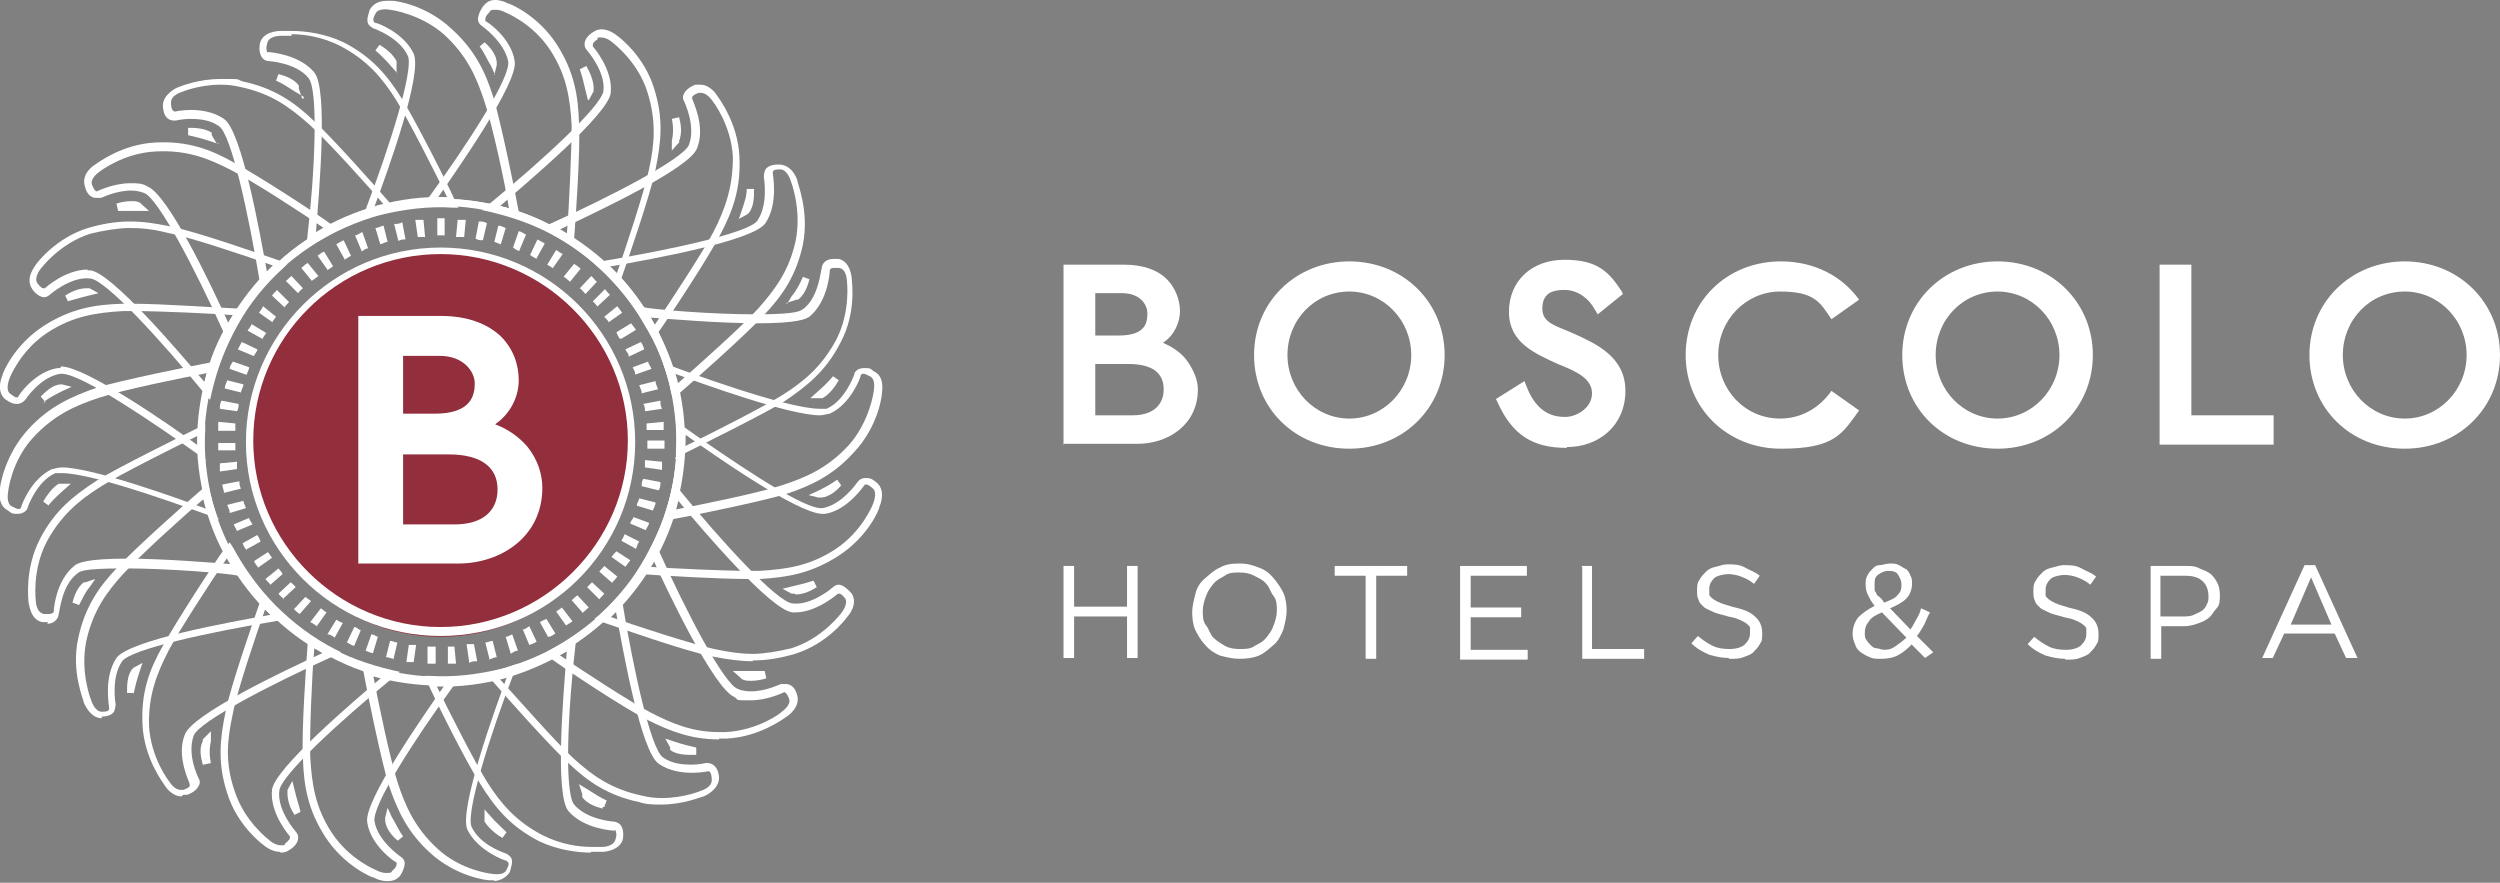<?xml version="1.0" encoding="UTF-8"?>
<svg id="Calque_2" xmlns="http://www.w3.org/2000/svg" version="1.1" viewBox="0 0 307 108.4">
  <rect x="0" y="0" width="307" height="108.4" fill="#808080" stroke="none"/>
  <!-- Generator: Adobe Illustrator 29.8.2, SVG Export Plug-In . SVG Version: 2.1.1 Build 3)  -->
  <defs>
    <style>
      .st0 {
        fill: #fff;
      }

      .st1 {
        fill: #932e3c;
      }
    </style>
  </defs>
  <g id="Calque_1-2">
    <g>
      <ellipse class="st1" cx="54.1" cy="54.6" rx="23.2" ry="23.6"/>
      <path class="st0" d="M54.1,78.1c-13.2,0-23.9-10.7-23.9-23.8s10.7-23.9,23.9-23.9,23.9,10.7,23.9,23.9-10.7,23.8-23.9,23.8ZM54.1,31.2c-12.7,0-23,10.3-23,22.9s10.4,22.9,23,22.9,23-10.3,23-22.9-10.4-22.9-23-22.9Z"/>
      <path class="st0" d="M44,69.4v-30.6h10.2c3.1,0,5.6.9,7.3,2.5,1.5,1.5,2.2,3.4,2.2,5.4s-1,4.1-2.9,5.4c1.6.6,3,1.6,4,2.8,1.2,1.5,1.8,3.3,1.8,5,0,6.1-5.2,9.3-10.3,9.3h-12.5s.2,0,.2,0ZM55.8,64.4c3.4,0,5.3-1.6,5.3-4.3s-2-4.3-6-4.3h-5.6v8.6h6.4ZM53.4,50.8c4.4,0,4.9-2.2,4.9-3.7s-1.4-3.4-4.3-3.4h-4.5v7.1h3.9,0Z"/>
      <path class="st0" d="M48.8,103.2c-.6-.5-1.4-1.4-1.5-2.4v-.4l.3-1.2.5,1.1c.5.8.8,1.6,1.4,2.4l-.6.5ZM61.7,102.9c-.7-.4-1.6-1.1-2.2-2v-1.5l.8.9c.6.7,1.3,1.3,1.9,1.9,0,0-.5.7-.5.7ZM36.2,100.1c-.5-.7-.9-1.7-.9-2.7v-.2s0,0,0-.2l.6-1.1.3,1.2c.2.9.5,1.7.7,2.6l-.8.4ZM74,99.3c-.8-.2-1.9-.6-2.5-1.4v-.4l-.4-1.2,1,.6c.8.5,1.5,1,2.4,1.4l-.3.8h-.2c0,0,0,0,0,0ZM24.9,93.9c-.2-.8-.5-1.9,0-2.9v-.2s0,0,.2-.2l.8-.8v1.2c-.2.9-.2,1.8,0,2.7l-.9.2ZM16.5,85.1h-.9c0-.9,0-2.1.6-2.9h0c0,0,0,0,.2-.2l1.1-.6-.4,1.2c-.3.9-.5,1.7-.7,2.6M92.2,83.6c-.4,0-.7,0-1.1-.2,0,0,0,0-.2-.2l-.9-.8h1.2c.4,0,.8,0,1.3,0h1.4l.2.9c-.6.2-1.3.3-1.8.3M9.7,74.3l-.8-.3c.2-.8.6-1.9,1.4-2.5h.2l1.2-.4-.7,1c-.6.7-.9,1.5-1.4,2.4M97.6,72.9h-.2s0,0-.2,0l-1.1-.6,1.2-.3c.9-.2,1.7-.4,2.6-.7l.4.8c-.6.4-1.6.9-2.6.9M6,62.1l-.7-.5c.4-.7,1.1-1.7,1.9-2.2h1.5l-.9.8c-.7.6-1.4,1.3-1.9,1.9M100.7,61.1h-.2l-1.2-.3,1.1-.5c.8-.4,1.6-.8,2.4-1.4l.5.7c-.5.6-1.4,1.4-2.4,1.5h-.2ZM5.6,49.4l-.6-.7c.6-.6,1.4-1.4,2.4-1.5h.2l1.2.3-1.1.5c-.8.4-1.6.8-2.4,1.4M99.5,48.9l.9-.8c.7-.6,1.4-1.3,1.9-1.9l.7.5c-.4.7-1.1,1.7-2,2.2h-1.6ZM96.6,37.4l.6-1c.6-.7,1-1.5,1.4-2.4l.8.3c-.2.8-.6,1.9-1.4,2.5h-.2l-1.2.4v.2c0,0,0,0,0,0ZM8.4,37.1l-.4-.8c.6-.4,1.6-.9,2.6-.9s0,0,.2,0c0,0,0,0,.2,0l1.1.6-1.2.3c-.9.2-1.8.5-2.6.7M90.7,27l.4-1.2c.3-.9.6-1.7.6-2.6h.9c0,.9,0,2.1-.6,2.9h0c0,0,0,0-.2.2l-1.1.6h0c0,0,0,.1,0,.1ZM18.4,25.9h-1.2c-.5,0-.8,0-1.3,0h-1.4l-.2-.9c.6-.2,1.3-.3,1.8-.3s.7,0,1.1.2c0,0,0,0,.2.2l.9.8h0c0,0,0,0,0,0ZM82.5,18.5v-1.2c.2-.9.2-1.8,0-2.7l.9-.2c.2.8.4,1.9,0,2.9v.2s0,0-.2.2l-.8.9h0ZM26.9,17.7l-1.2-.4c-.9-.3-1.7-.5-2.6-.7v-.9h.3c1.1,0,2,.2,2.6.6h0c0,0,0,.2,0,.3l.6,1h.2ZM72.2,12.3l-.3-1.2c-.2-.9-.4-1.7-.7-2.6l.8-.4c.4.7.9,1.8.9,2.7v.2s0,0,0,.2c0,0-.6,1.1-.6,1.1ZM37.3,11.9l-1-.6c-.8-.5-1.5-1-2.4-1.4l.3-.8c.8.2,1.9.6,2.5,1.4v.4l.4,1.2h.2c0,0,0,0,0,0ZM60.8,9.2l-.5-1.1c-.5-.8-.8-1.6-1.4-2.4l.6-.5c.6.5,1.4,1.4,1.5,2.4v.4l-.3,1.2ZM48.8,9l-.8-.9c-.6-.7-1.3-1.4-1.9-1.9l.5-.7c.7.4,1.6,1.1,2.1,2v1.5h0Z"/>
      <path class="st0" d="M37.7,30.4v-.9c1-8.5,1.4-18.4.2-19.9-1.5-1.9-4.9-2.1-4.9-2.1,0,0-.5,0-.8-.4-.3-.4-.4-1-.3-1.7.3-1.5,2.2-1.6,2.5-1.6h1.5c1.5,0,4,.3,6.3,1.4,3.5,1.8,5.4,4.1,7.2,7,1.6,2.6,5.5,10.2,6.6,12.7l.3.6h-.7c-3-.2-6,.2-8.9.9-2.9.8-5.6,2-8.2,3.6l-.8.5v-.2c0,0,.1,0,.1,0ZM35.8,4.4h-1.4s-1.5,0-1.6,1c-.2.6,0,.9,0,1h.2c.2,0,3.8.3,5.6,2.5,1.7,2.1.6,14.5.2,19.6,2.4-1.5,4.9-2.5,7.6-3.3,2.7-.7,5.5-1.1,8.5-1-1.4-2.9-4.8-9.6-6.3-12-1.7-2.7-3.6-4.9-6.9-6.6-2.2-1.1-4.4-1.4-5.9-1.4"/>
      <path class="st0" d="M32.1,35.5l-.2-.9c-1.4-8.4-3.5-18.1-5-19.1-1.1-.8-2.5-.9-3.5-.9s-1.8.2-1.8.2h-.2c-.3,0-1.3,0-1.4-1.8,0-1.4,1.6-2.2,1.9-2.3s2.4-1,5.2-1,1.8,0,2.7.3c3.8.8,6.3,2.5,8.7,4.8,2.3,2.1,7.9,8.4,9.7,10.5l.5.5-.7.2c-2.9.6-5.7,1.7-8.4,3.2-2.6,1.5-4.9,3.4-6.9,5.6l-.6.7h0ZM23.4,13.5c1.2,0,2.8.2,4.1,1.1,2.2,1.5,4.4,13.9,5.3,18.9,1.9-2,4.1-3.7,6.5-5.1,2.5-1.5,5.1-2.5,7.9-3.2-2.1-2.5-7.1-8-9.2-9.9-2.5-2.2-4.7-3.8-8.4-4.6-.8-.2-1.6-.3-2.5-.3-2.7,0-4.8.9-4.8.9,0,0-1.4.4-1.3,1.4,0,.6.2,1,.5,1,0,0,.8-.2,2-.2"/>
      <path class="st0" d="M27.9,41.7l-.4-.8c-3.5-7.8-8.1-16.6-9.8-17.2-.5-.2-1.1-.3-1.6-.3-1.9,0-3.6.9-3.7.9,0,0-.2,0-.6,0s-1.1-.2-1.4-1.5c-.4-1.5,1.1-2.5,1.3-2.6.3-.2,3.3-2.5,7.4-2.7,3.9-.2,6.7.8,9.7,2.5,2.8,1.5,9.9,6.1,12.1,7.7l.6.5-.6.4c-2.6,1.4-5.1,3.2-7.3,5.3-2.1,2.1-3.9,4.5-5.3,7.2l-.5.8h0c0,0,0,0,0,0ZM16.1,22.5c.7,0,1.4,0,2,.4,2.5.9,7.9,12.2,10,16.9,1.4-2.5,3-4.6,5-6.6,2-2,4.3-3.7,6.8-5.1-2.6-1.8-8.9-5.9-11.5-7.2-2.9-1.5-5.5-2.5-9.3-2.3-4,.2-6.9,2.5-6.9,2.5,0,0-1.2.8-.9,1.6.2.5.4.8.6.8s0,0,0,0c0,0,2-1,4.1-1"/>
      <path class="st0" d="M25.7,49l-.6-.7c-5.4-6.6-12.1-13.9-14-14.1-2.4-.3-5,2-5,2,0,0-.3.3-.7.3s-1.1-.4-1.5-1.1c-.8-1.3.4-2.7.5-2.9.2-.3,2.5-3.3,6.4-4.5,1.7-.5,3.4-.8,5.1-.8s3,.2,5,.6c3.1.6,11.1,3.4,13.7,4.3l.7.3-.5.5c-2.2,2-4.1,4.3-5.6,7s-2.5,5.3-3.2,8.3l-.2.9h0,0ZM10.7,33.2h.4c2.6.3,10.7,9.8,14,13.7.6-2.7,1.7-5.3,3.1-7.6,1.5-2.5,3.2-4.7,5.3-6.7-3.1-1.1-10.2-3.5-12.9-4-1.9-.5-3.4-.6-4.7-.6s-3.2.3-4.8.7c-3.8,1.2-6,4.2-6.1,4.3,0,0-.9,1.1-.4,1.8.4.5.6.6.7.6h.2c0,0,2.5-2.3,5.3-2.3"/>
      <path class="st0" d="M25.3,56.5l-.7-.5c-5.2-3.7-14.5-10.1-17-10.1s0,0-.2,0c-2.5.4-4.3,3.2-4.3,3.2,0,0-.4.5-1,.5s-.9-.2-1.5-.6c-1.1-1-.4-2.7-.3-2.9,0-.3,1.5-3.8,5.1-6.1,3.3-2.1,6.2-2.6,9.6-2.7h1.3c3.6,0,10.6.5,13.1.6h.7l-.4.7c-1.6,2.5-2.8,5.3-3.6,8.2-.8,2.9-1.1,5.9-1,8.9v.9h0c0,0,0,0,0,0ZM7.5,45c3,0,13.4,7.2,16.8,9.7,0-2.7.3-5.5,1-8.2.7-2.7,1.8-5.3,3.4-7.8-2.8-.2-8.9-.5-12.3-.5s-.9,0-1.3,0c-3.3.2-6.1.6-9.2,2.6-3.4,2.2-4.7,5.6-4.7,5.6,0,0-.6,1.4,0,1.9.5.4.7.5.8.5h.2c0-.2,2.1-3.2,4.9-3.6h.3"/>
      <path class="st0" d="M26.9,63.8l-.9-.4c-1.5-.5-14.2-5.3-18.4-5.3s-.7,0-.8,0c-2.3,1-3.4,4.2-3.4,4.2,0,.3-.5.8-1.2.8s-.7,0-1.2-.4c-1.4-.7-1-2.5-1-2.7,0-.4.6-4.1,3.4-7.2,2.6-2.9,5.4-4.1,8.5-5.2,3-.9,11.3-2.6,14-3.1h.7c0,0-.2.5-.2.5-.9,2.8-1.4,5.8-1.4,8.8s.5,6,1.4,8.8l.3.9h0c0,0,0,0,0,0ZM25.5,45.8c-3.2.6-10.5,2.1-13.2,3-3.1,1-5.7,2.2-8.2,4.9-2.7,2.9-3.1,6.6-3.1,6.7,0,0-.3,1.5.5,1.8.4.2.6.3.7.3.3,0,.3,0,.4-.2,0-.2,1.2-3.5,3.8-4.7.3,0,.6-.2,1.2-.2,3.8,0,14.5,3.9,17.8,5.1-.7-2.6-1.2-5.4-1.2-8.2s.4-5.7,1.2-8.4"/>
      <path class="st0" d="M5.9,76.4h-.7c-1.5-.3-1.6-2.2-1.7-2.4,0-.4-.5-4.1,1.4-7.8,1.8-3.5,4.1-5.3,7-7.2,2.6-1.6,10.3-5.4,12.7-6.6l.6-.3v.7c-.2,3,.2,6,.9,8.9.8,2.9,2,5.6,3.6,8.2l.5.8h-.9c-1.4-.3-8.5-.9-14-.9s-5.5.4-5.9.7c-1.9,1.5-2.1,4.9-2.2,4.9,0,.4-.4,1.2-1.4,1.2M24.3,53.5c-3,1.5-9.5,4.7-12,6.3-2.7,1.7-4.9,3.6-6.6,6.8-1.8,3.5-1.3,7.2-1.3,7.2,0,0,0,1.4,1,1.6h.6c.4,0,.6-.2.6-.3,0-.2.2-3.7,2.5-5.6.4-.4,1.7-.9,6.4-.9s10.6.5,13.2.7c-1.5-2.4-2.5-4.9-3.3-7.6-.7-2.7-1.1-5.6-1-8.4"/>
      <path class="st0" d="M12.5,88.2c-1.4,0-2.1-1.7-2.2-1.9,0-.3-1.6-3.8-.7-7.9.8-3.8,2.5-6.3,4.8-8.7,2.1-2.3,8.4-7.9,10.5-9.7l.5-.5.2.7c.6,2.9,1.7,5.7,3.3,8.3s3.4,4.9,5.6,6.9l.7.6-.9.2c-8.5,1.4-18.2,3.5-19.3,5-1.4,2-.8,5.3-.8,5.3,0,0,0,.4-.2.9-.3.4-.8.6-1.6.6h0,.1ZM25.1,61.2c-2.5,2.1-8,7.1-9.9,9.2-2.2,2.4-3.8,4.7-4.6,8.3-.8,3.9.6,7.3.6,7.3,0,0,.4,1.4,1.3,1.4s.8-.2.9-.3v-.2c0-.2-.7-3.7.9-6.1,1.6-2.2,13.9-4.4,18.9-5.3-2-1.9-3.7-4.1-5.1-6.5-1.5-2.4-2.5-5.1-3.2-7.9"/>
      <path class="st0" d="M22.3,97.8c-1.2,0-2-1.2-2.1-1.4-.2-.3-2.5-3.3-2.7-7.4-.2-3.9.8-6.7,2.5-9.7,1.5-2.7,6.1-9.9,7.7-12.1l.5-.6.4.6c1.4,2.6,3.2,5.1,5.3,7.2,2.1,2.1,4.5,3.9,7.2,5.3l.8.4-.8.4c-7.8,3.5-16.6,8.1-17.3,9.8-.9,2.4.6,5.3.6,5.3,0,0,.3.4,0,.9-.2.4-.6.8-1.4,1.1h-.5M27.9,68.5c-1.8,2.6-5.9,8.9-7.2,11.4-1.5,2.9-2.5,5.6-2.4,9.2.2,4,2.5,6.9,2.5,6.9.2.3.7,1,1.4,1s.2,0,.3,0c.6-.2.8-.4.8-.5v-.2c0-.2-1.7-3.4-.6-6.1.9-2.5,12.3-7.9,16.9-10-2.5-1.4-4.6-3-6.6-5-2-2-3.7-4.3-5.1-6.8h0Z"/>
      <path class="st0" d="M34.3,104.6c-.9,0-1.8-.7-1.9-.8-.3-.2-3.3-2.5-4.5-6.4-1.2-3.7-.9-6.6-.2-10,.6-3.1,3.4-11.1,4.3-13.7l.3-.7.5.5c2,2.2,4.4,4.1,7,5.6s5.4,2.5,8.4,3.2l.9.2-.7.6c-6.6,5.4-13.9,12.1-14.1,14-.3,2.4,2,5,2,5,0,0,.4.4.3.9,0,.4-.4,1-1.1,1.4-.3.2-.6.3-1,.3h0ZM32.6,74.7c-1.1,3.1-3.5,10.2-4,12.9-.7,3.2-1,6,.2,9.5,1.2,3.8,4.2,6,4.3,6.1.2.2.8.6,1.4.6s.4,0,.5-.2c.5-.4.6-.6.6-.7v-.2c0,0-2.5-2.8-2.2-5.7.3-2.6,9.8-10.7,13.7-14-2.7-.6-5.3-1.7-7.6-3.1-2.5-1.4-4.7-3.2-6.7-5.3"/>
      <path class="st0" d="M47.5,108.2c-.7,0-1.4-.3-1.5-.4-.3,0-3.8-1.5-6.1-5.1-2.1-3.3-2.6-6.2-2.7-9.6-.2-3.1.4-11.6.6-14.3v-.7l.7.4c2.5,1.6,5.3,2.8,8.2,3.6s5.9,1.1,8.9,1h.9l-.5.7c-5.1,7-10.4,15.2-10,17.1.4,2.4,3.2,4.3,3.2,4.3,0,0,.5.3.5.8,0,.4-.2,1-.6,1.6-.4.4-.8.6-1.5.6M38.6,79.6c-.3,3.3-.6,10.6-.5,13.4.2,3.3.6,6.1,2.6,9.2,2.2,3.4,5.6,4.7,5.6,4.7,0,0,.5.3,1.1.3s.6,0,.8-.3c.5-.4.5-.7.5-.8v-.2c-.2,0-3.2-2.1-3.6-4.9-.5-2.6,7.1-13.4,9.6-17-2.8,0-5.5-.3-8.2-1-2.7-.7-5.4-1.9-7.8-3.4"/>
      <path class="st0" d="M60.8,108.1h-.7c-.4,0-4.1-.5-7.2-3.3-2.9-2.6-4.1-5.3-5.2-8.5-.9-3-2.6-11.2-3.1-14v-.7c0,0,.5.2.5.2,2.8.9,5.8,1.4,8.8,1.4s6-.4,8.8-1.4l.9-.3-.4.9c-3.1,8-6,17.4-5.3,19.1,1,2.3,4.2,3.3,4.2,3.3,0,0,.5.2.7.6.2.4,0,1-.2,1.7-.4.6-1.1,1.1-2.1,1.1M45.8,82.8c.6,3.2,2.1,10.4,3,13.2,1,3.1,2.2,5.7,4.9,8.2,2.9,2.7,6.6,3.1,6.7,3.1,0,0,1.5.3,1.8-.5.3-.5.3-.8.2-.9,0,0-.2-.2-.2-.2-.2,0-3.5-1.2-4.8-3.8-1.1-2.4,3.4-14.9,4.9-18.9-2.6.7-5.5,1.2-8.2,1.2s-5.7-.4-8.5-1.2"/>
      <path class="st0" d="M72.5,104.7c-1.5,0-4-.3-6.3-1.4-3.5-1.8-5.4-4.1-7.2-7-1.7-2.6-5.5-10.2-6.6-12.7l-.3-.6h.7c3,.2,6-.2,8.9-.9,2.9-.8,5.6-2,8.2-3.6l.8-.5v.9c-1,8.5-1.4,18.4-.2,19.9,1.6,1.9,4.9,2.1,4.9,2.1,0,0,.4,0,.8.4.3.4.4,1,.3,1.7-.3,1.4-2.2,1.6-2.4,1.6h-1.5M53.5,84c1.4,2.9,4.8,9.6,6.3,12,1.7,2.7,3.6,4.9,6.9,6.6,2.2,1.1,4.4,1.4,5.9,1.4s1.4,0,1.4,0c0,0,1.4,0,1.6-1,.2-.6,0-.9,0-1s-.2,0-.2,0c-.2,0-3.7-.2-5.6-2.4-1.7-2.1-.6-14.5-.2-19.6-2.4,1.4-4.9,2.5-7.6,3.3-2.7.7-5.5,1.1-8.5,1"/>
      <path class="st0" d="M81.2,98.8c-.9,0-1.8,0-2.7-.3-3.8-.8-6.3-2.5-8.7-4.8-2.3-2.1-7.9-8.4-9.7-10.5l-.5-.5.7-.2c2.9-.6,5.7-1.7,8.4-3.3,2.6-1.5,4.9-3.4,6.9-5.6l.6-.7.2.9c1.4,8.5,3.5,18.1,5,19.2,1.1.8,2.5.9,3.5.9s1.7-.2,1.8-.2h.2c.3,0,1.3.2,1.4,1.8,0,1.4-1.6,2.2-1.9,2.3-.2,0-2.4,1-5.2,1h0ZM61.2,83.2c2.2,2.4,7.1,8,9.2,9.9,2.4,2.2,4.7,3.8,8.4,4.6.8.2,1.6.3,2.5.3,2.7,0,4.8-.9,4.8-.9,0,0,1.4-.4,1.3-1.4,0-.6-.2-1-.4-1,0,0-.8.2-2,.2s-2.8-.2-4.1-1.1c-2.2-1.5-4.4-13.9-5.3-18.9-1.9,2-4.1,3.7-6.5,5.1-2.4,1.4-5.1,2.4-7.9,3.2"/>
      <path class="st0" d="M88.3,90.8c-3.4,0-6-1-8.8-2.4s-9.9-6.1-12.1-7.7l-.6-.4.6-.4c2.6-1.4,5.1-3.2,7.3-5.3,2.1-2.1,3.9-4.5,5.3-7.2l.4-.8.4.8c3.5,7.8,8.1,16.6,9.8,17.2.4.2,1.1.3,1.6.3,1.9,0,3.6-.9,3.7-.9,0,0,.2,0,.6,0s1.1.2,1.4,1.4c.4,1.4-1.1,2.5-1.3,2.6-.3.2-3.3,2.5-7.4,2.7h-.9M68.5,80.3c2.6,1.8,8.9,5.9,11.4,7.2,2.7,1.4,5.2,2.4,8.4,2.4s.6,0,.8,0c4-.2,6.9-2.4,6.9-2.5,0,0,1.2-.8.9-1.6-.2-.5-.4-.8-.6-.8s0,0,0,0c0,0-2,1-4.1,1s-1.4,0-2-.4c-2.5-1-8.2-12.9-10-16.9-1.4,2.4-3,4.6-5,6.6s-4.3,3.7-6.8,5.1"/>
      <path class="st0" d="M92.4,81.2c-1.4,0-3-.2-5-.6-3.1-.6-11.1-3.4-13.7-4.3l-.7-.3.6-.5c2.2-2,4.1-4.3,5.6-7s2.6-5.3,3.3-8.3l.2-.9.6.7c5.4,6.6,12.1,13.9,14,14.1,2.4.3,5-2,5-2,0,0,.3-.3.7-.3s1,.4,1.6,1.1c.8,1.3-.4,2.7-.6,2.9-.2.3-2.5,3.3-6.4,4.5-1.7.5-3.4.8-5.1.8M74.8,75.7c3.1,1.1,10.2,3.4,12.9,4,1.9.4,3.4.6,4.7.6s3.2-.3,4.8-.7c3.8-1.2,6-4.2,6.1-4.3,0,0,.9-1.1.5-1.8-.4-.5-.6-.6-.7-.6h-.2c0,0-2.6,2.3-5.2,2.3s-.4,0-.4,0c-2.7-.3-11.2-10.3-14-13.7-.6,2.7-1.7,5.3-3.1,7.7-1.4,2.4-3.2,4.7-5.3,6.7"/>
      <path class="st0" d="M91.9,71.1c-3.6,0-10.6-.4-13.1-.6h-.7l.4-.7c1.6-2.5,2.8-5.3,3.6-8.2.8-2.9,1.1-5.9,1-8.9v-.9l.7.5c5.2,3.7,14.5,10.1,17,10.1s0,0,.2,0c2.4-.4,4.3-3.2,4.3-3.2,0,0,.3-.5,1-.5s.9.2,1.4.6c1.1,1,.4,2.7.3,2.9,0,.4-1.5,3.8-5.1,6.1-3.3,2.1-6.2,2.6-9.6,2.8h-1.3M79.7,69.6c2.8.2,8.9.5,12.3.5s.9,0,1.3,0c3.3-.2,6.1-.6,9.2-2.6,3.4-2.2,4.7-5.6,4.7-5.6,0,0,.6-1.4,0-1.9-.4-.4-.7-.5-.8-.5s-.2,0-.2,0c0,0-2.1,3.2-4.9,3.6h-.3c-3,0-13.3-7.2-16.8-9.7,0,2.7-.3,5.5-1,8.2-.7,2.7-1.9,5.3-3.4,7.8"/>
      <path class="st0" d="M81.5,63.7l.2-.7c.9-2.8,1.4-5.8,1.4-8.8s-.4-6-1.4-8.8l-.3-.9.9.4c1.4.5,14.2,5.3,18.4,5.3s.7,0,.8,0c2.3-1,3.4-4.2,3.4-4.2,0-.3.4-.8,1.2-.8s.7,0,1.2.4c1.4.6,1,2.5,1,2.7,0,.4-.5,4.1-3.4,7.2-2.6,2.9-5.4,4.2-8.5,5.2-3,.9-11.3,2.6-14,3.1h-.8c0,0,0,.1,0,.1ZM82.8,46c.7,2.6,1.2,5.4,1.2,8.2s-.4,5.7-1.2,8.4c3.2-.6,10.5-2.1,13.2-3,3.1-1,5.7-2.2,8.2-4.9,2.6-2.9,3.1-6.6,3.1-6.7,0,0,.3-1.5-.5-1.8-.4-.2-.6-.3-.7-.3-.3,0-.3,0-.4.2,0,.2-1.2,3.5-3.8,4.7-.3,0-.7.2-1.2.2-3.8,0-14.5-3.9-17.8-5.1"/>
      <path class="st0" d="M83,56.3v-.7c.2-3-.2-6-.9-8.9-.8-2.9-2-5.6-3.6-8.2l-.6-.8h.9c1.4.3,8.4.9,14,.9s5.5-.5,5.9-.7c1.9-1.5,2.1-4.9,2.2-4.9,0-.5.4-1.2,1.4-1.2s.5,0,.7,0c1.4.3,1.6,2.2,1.6,2.5s.6,4.1-1.4,7.8c-1.8,3.5-4.1,5.3-6.9,7.2-2.6,1.6-10.3,5.4-12.7,6.6l-.7.3v.2h0ZM79.8,38.8c1.4,2.4,2.5,4.9,3.3,7.6.7,2.7,1.1,5.6,1,8.4,2.9-1.4,9.6-4.8,12-6.3,2.7-1.7,4.9-3.6,6.6-6.8,1.8-3.5,1.3-7.2,1.3-7.2,0,0,0-1.5-1-1.6h-.6c-.4,0-.5.2-.5.3,0,.2-.2,3.7-2.4,5.6-.4.4-1.7.9-6.4.9s-10.6-.5-13.2-.7"/>
      <path class="st0" d="M82.6,48.8l-.2-.7c-.6-2.9-1.7-5.7-3.3-8.3-1.4-2.6-3.4-4.9-5.5-6.9l-.7-.6.9-.2c8.4-1.4,18.2-3.5,19.2-5,1.4-2,.8-5.3.8-5.4,0,0,0-.5.2-.9.3-.4.8-.6,1.6-.6,1.6,0,2.2,1.6,2.3,1.9,0,.4,1.5,3.8.7,7.9-.8,3.8-2.5,6.3-4.8,8.7-2.1,2.3-8.4,7.9-10.5,9.7l-.6.5h0ZM74.9,32.7c2,1.9,3.7,4.1,5.1,6.5,1.4,2.5,2.4,5.1,3.2,7.9,2.4-2.1,8-7.1,9.9-9.2,2.2-2.5,3.8-4.7,4.6-8.3.8-3.9-.6-7.4-.6-7.4,0,0-.4-1.4-1.3-1.4s-.8.2-.9.3v.2c0,.2.7,3.7-.9,6.1-1.5,2.2-13.9,4.4-18.9,5.3"/>
      <path class="st0" d="M80.2,41.6l-.4-.6c-1.4-2.6-3.2-5.1-5.3-7.2-2.1-2.1-4.5-3.9-7.2-5.3l-.8-.5.8-.4c7.8-3.5,16.6-8.1,17.3-9.8.9-2.4-.6-5.3-.6-5.4,0,0-.3-.4,0-.9.2-.4.6-.8,1.4-1.1h.6c1.2,0,2,1.2,2.1,1.4.2.3,2.5,3.3,2.7,7.4.2,3.9-.8,6.7-2.4,9.7-1.4,2.7-6.1,9.9-7.7,12.1l-.4.6h0c0,0,0,0,0,0ZM68.7,28.1c2.4,1.4,4.6,3,6.6,5,2,2,3.7,4.3,5.1,6.8,1.8-2.7,5.9-8.9,7.2-11.4,1.5-2.9,2.4-5.6,2.4-9.2-.2-4-2.5-6.9-2.5-6.9-.2-.3-.8-1-1.4-1s-.2,0-.3,0c-.6.2-.7.4-.8.5v.2c0,.2,1.7,3.4.6,6.1-.9,2.5-12.3,7.8-16.9,10h0Z"/>
      <path class="st0" d="M76.1,35.3l-.6-.5c-2-2.2-4.4-4.1-7-5.6-2.6-1.5-5.4-2.5-8.4-3.2l-.9-.2.7-.6c6.6-5.4,13.9-12.1,14.2-14,.3-2.4-2-5-2-5,0,0-.4-.4-.3-.9,0-.4.4-1,1.1-1.4.3-.2.6-.3,1-.3.9,0,1.8.7,1.9.8.3.2,3.3,2.5,4.5,6.4,1.2,3.7.9,6.6.2,10-.6,3-3.4,11.1-4.3,13.7l-.3.7h0ZM61.4,25.3c2.6.6,5.3,1.7,7.6,3.1,2.4,1.5,4.7,3.2,6.7,5.3,1.1-3.1,3.4-10.1,4-12.9.7-3.2.9-6-.2-9.5-1.2-3.8-4.2-6-4.3-6.1-.2-.2-.8-.6-1.4-.6s-.4,0-.4.2c-.6.4-.6.6-.6.7v.2c0,0,2.5,2.8,2.2,5.7-.3,2.7-10.4,11.1-13.7,14"/>
      <path class="st0" d="M70.5,30.3l-.6-.4c-2.5-1.6-5.3-2.8-8.2-3.6-2.9-.8-5.9-1.1-8.9-1h-.9l.5-.7c5.1-7,10.4-15.2,10-17.1-.5-2.4-3.2-4.3-3.2-4.3,0,0-.5-.3-.5-.8,0-.5.2-1,.6-1.6C59.7.3,60.1,0,60.8,0s1.4.3,1.5.4c.3,0,3.8,1.5,6.1,5.1,2.1,3.3,2.6,6.2,2.7,9.6.2,3.1-.4,11.6-.6,14.3v.9h0ZM54.1,24.4c2.6,0,5.2.4,7.7,1,2.7.7,5.4,1.9,7.8,3.4.3-3.3.6-10.7.6-13.4-.2-3.3-.6-6.1-2.6-9.2-2.2-3.4-5.6-4.7-5.6-4.7,0,0-.5-.3-1.1-.3s-.6,0-.8.3c-.5.5-.5.7-.5.9s0,.2,0,.2c.2,0,3.2,2.1,3.6,4.9.5,2.6-7.1,13.4-9.6,17h.5"/>
      <path class="st0" d="M44.4,26.9l.4-.9c3.1-8.1,6-17.4,5.3-19.1-1-2.3-4.2-3.4-4.2-3.4,0,0-.5-.2-.7-.6-.2-.5,0-1,.2-1.7.4-.7,1.1-1.1,2.1-1.1s.6,0,.7,0c.4,0,4.1.5,7.2,3.4,2.9,2.6,4.2,5.3,5.2,8.5.9,3,2.6,11.2,3.1,14v.7c0,0-.5-.2-.5-.2-2.8-.9-5.8-1.4-8.8-1.4s-6,.5-8.8,1.4l-.9.3v.2c0,0,0,0,0,0ZM54.1,24.4c2.8,0,5.7.4,8.4,1.2-.5-3.2-2.1-10.5-3-13.1-1-3.1-2.2-5.7-4.9-8.2-2.9-2.6-6.6-3.1-6.7-3.1,0,0-1.5-.3-1.8.5-.3.5-.3.8-.2.9,0,0,0,.2.2.2.2,0,3.5,1.2,4.7,3.8,1.1,2.5-3.1,14.2-4.9,19,2.6-.7,5.5-1.2,8.2-1.2"/>
      <path class="st0" d="M85.1,92.7c-.8,0-2,0-2.8-.6h0c0,0,0-.2,0-.3l-.6-1.1,1.2.4c.9.3,1.7.5,2.6.7v.9h-.3Z"/>
      <path class="st0" d="M53.7,28.9v-2.1h.9v2.1h-1,0ZM56.9,29.1h-.9l.2-2.1h1l-.2,2.1h0ZM51.3,29.1l-.3-2.1c.4,0,.6,0,1,0l.2,2.1h-.9M59.3,29.5c-.3,0-.6,0-.9-.2l.4-2.1c.4,0,.6,0,1,.2l-.5,2.1ZM48.9,29.5l-.5-2c.4,0,.6,0,1-.2l.4,2.1c-.3,0-.6,0-.9.2M61.6,30c-.3,0-.5-.2-.9-.3l.5-2c.3,0,.6.2.9.3l-.6,2h0ZM46.7,30l-.6-2c.3,0,.6-.2,1-.3l.5,2c-.3,0-.5.2-.9.3ZM63.8,30.8c-.3,0-.5-.2-.8-.4l.7-2c.3,0,.6.3.9.4l-.8,1.9s0,0,0,0ZM44.4,30.8l-.8-1.9c.3,0,.6-.3.9-.4l.7,2c-.3,0-.5.2-.8.4M65.9,31.8c-.3-.2-.6-.3-.8-.5l.9-1.9c.3.2.6.3.9.5l-1,1.8s0,0,0,0ZM42.3,31.8l-1-1.8c.3-.2.5-.3.9-.5l.9,1.9c-.3.2-.5.3-.8.5M68,33c-.3-.2-.6-.4-.8-.5l1.1-1.8c.3.2.6.4.8.5l-1.2,1.7h0ZM40.2,33.1l-1.2-1.7c.3-.2.5-.4.8-.5l1.1,1.8c-.3.2-.5.4-.8.5M69.9,34.5c-.3-.2-.4-.4-.7-.5l1.3-1.6c.3.2.6.4.8.6l-1.3,1.6h0ZM38.3,34.5l-1.3-1.6c.3-.2.5-.5.8-.6l1.3,1.6c-.3.2-.5.4-.7.5M71.8,36c-.2-.2-.4-.5-.6-.6l1.4-1.5c.3.2.4.5.7.7l-1.4,1.5h0ZM36.6,36l-1.5-1.5c.3-.2.5-.5.7-.6l1.4,1.5c-.3.2-.5.5-.6.6ZM73.4,37.7c-.2-.3-.4-.5-.6-.7l1.5-1.5c.2.3.4.5.6.7l-1.5,1.4h0ZM34.9,37.7l-1.5-1.4c.2-.3.5-.5.6-.7l1.5,1.5c-.2.2-.5.5-.6.7M74.8,39.6c-.2-.3-.4-.5-.6-.7l1.6-1.3c.2.3.4.5.6.8l-1.7,1.2h0ZM33.5,39.6l-1.7-1.2c.2-.3.4-.5.5-.8l1.6,1.3c-.2.3-.4.5-.5.7M76.1,41.6c-.2-.3-.3-.5-.4-.8l1.8-1.1c.2.3.4.5.6.8l-1.8,1.1h-.1ZM32.2,41.6l-1.8-1c.2-.3.4-.5.5-.8l1.8,1.1c-.2.3-.4.5-.5.8M77.2,43.7c0-.3-.3-.5-.4-.8l1.9-.9c.2.3.3.5.4.9l-1.9.9h0ZM31.1,43.7l-1.9-.8c.2-.3.3-.6.5-.9l1.9.9c0,.3-.3.5-.4.8M78,45.9c0-.3-.2-.5-.3-.8l1.9-.7c0,.3.3.6.4.9l-2,.7s0,0,0,0ZM30.2,46l-2-.7c0-.3.2-.6.4-.9l2,.7c0,.3-.2.5-.3.9M78.8,48.2c0-.3-.2-.5-.3-.9l2-.5c0,.4.2.6.3,1l-2,.5ZM29.6,48.2l-2-.5c0-.4.2-.6.3-1l2,.5c0,.3-.2.5-.3.9ZM79.2,50.5c0-.3,0-.6-.2-.9l2.1-.4c0,.4,0,.6.2,1l-2.1.3ZM29.1,50.5l-2.1-.3c0-.4,0-.6.2-1l2.1.4c0,.3,0,.6-.2.9ZM79.4,52.9v-.9l2.1-.2v1h-2.1ZM28.9,52.9h-2.1v-1.1l2.1.2v.9ZM81.6,55.1h-2.1v-1h2.1v1ZM26.8,55.4v-1h2.1v.9h-2.1ZM81.3,57.7l-2.1-.3c0-.3,0-.6,0-.9l2.1.2c0,.4,0,.6,0,1ZM27,57.9c0-.4,0-.6,0-1l2.1-.2c0,.3,0,.6,0,.9l-2.1.3ZM80.8,60.2l-2-.5c0-.3,0-.6.2-.9l2.1.4c0,.4,0,.6-.2,1M27.5,60.5c0-.4-.2-.6-.2-1l2.1-.4c0,.3,0,.6.2.9l-2,.5h0ZM80.2,62.7l-2-.6c0-.3.2-.5.3-.9l2,.5c0,.4-.2.6-.3.9M28.2,62.9c0-.3-.2-.6-.3-.9l2-.5c0,.3.2.5.3.9l-2,.6h0ZM79.3,65.1l-1.9-.8c0-.3.3-.5.4-.8l1.9.7c0,.3-.3.6-.4.9ZM29.1,65.3c0-.3-.3-.6-.4-.9l1.9-.8c0,.3.3.5.4.8l-1.9.8h0ZM78.1,67.4l-1.8-1c.2-.3.3-.5.4-.8l1.8.9c-.2.3-.3.6-.4.9ZM30.3,67.6c-.2-.3-.4-.5-.5-.9l1.8-1c.2.3.3.5.4.8l-1.8,1s0,0,0,0ZM76.8,69.6l-1.7-1.2c.2-.3.4-.5.6-.7l1.7,1.1c-.2.3-.4.5-.6.8ZM31.7,69.7c-.2-.3-.4-.5-.5-.8l1.7-1.1c.2.3.4.5.5.7,0,0-1.7,1.2-1.7,1.2ZM75.2,71.6l-1.6-1.4c.2-.3.4-.4.6-.7l1.6,1.3c-.2.3-.4.5-.6.7M33.2,71.8c-.2-.3-.5-.5-.6-.7l1.6-1.3c.2.3.4.4.5.7l-1.6,1.4s0,0,0,0ZM73.5,73.5l-1.4-1.4c.2-.2.4-.4.6-.6l1.5,1.4c-.2.3-.4.4-.6.7M34.9,73.6c-.3-.3-.5-.4-.7-.7l1.5-1.4c.2.2.5.4.6.6l-1.5,1.4h0c0,0,0,.1,0,.1ZM71.6,75.3l-1.4-1.6c.3-.2.4-.4.7-.6l1.4,1.5c-.3.2-.4.4-.7.6M36.8,75.4c-.3-.2-.5-.4-.7-.6l1.4-1.5c.3.2.5.4.7.5l-1.4,1.6ZM69.5,76.8l-1.2-1.7c.3-.2.6-.4.7-.5l1.3,1.7c-.3.2-.6.4-.8.5ZM38.9,76.9c-.3-.2-.5-.4-.8-.5l1.3-1.7c.3.2.5.4.7.5l-1.2,1.7ZM67.3,78.2l-1-1.8c.3-.2.6-.3.8-.4l1.1,1.8c-.3.2-.6.4-.8.4M41.1,78.3c-.3-.2-.5-.4-.9-.4l1.1-1.8c.3.2.5.3.8.4l-1,1.8ZM65,79.2l-.8-1.9c.3,0,.6-.3.8-.4l.9,1.9c-.3.2-.6.3-.9.4ZM43.5,79.3c-.3,0-.6-.3-.9-.4l.9-1.9c.3,0,.5.3.8.4l-.8,1.9ZM62.7,80.2l-.6-2c.3,0,.5-.2.8-.3l.7,2c-.3,0-.6.2-.9.4M45.8,80.2c-.3,0-.6-.2-.9-.3l.7-2c.3,0,.5.2.8.3l-.6,2ZM60.1,80.9l-.5-2c.3,0,.6-.2.9-.2l.5,2c-.3,0-.6.2-1,.3M48.4,80.9c-.4,0-.6-.2-1-.2l.5-2c.3,0,.6.2.9.2l-.5,2.1h0c0,0,0,0,0,0ZM57.6,81.2l-.3-2.1c.3,0,.6,0,.9,0l.4,2.1c-.4,0-.6,0-1,.2M50.9,81.3c-.4,0-.6,0-1,0l.3-2.1c.3,0,.6,0,.9,0l-.3,2.1h0ZM55,81.5v-2.1h.8l.2,2.1h-1ZM53.5,81.5h-1v-2.1h1v2.1Z"/>
      <path class="st0" d="M130.6,54.6v-22.1h7.4c2.3,0,4.1.6,5.3,1.8,1,1,1.6,2.5,1.6,3.9s-.7,3-2.1,3.9c1.2.5,2.2,1.2,2.9,2.1.8,1.1,1.4,2.4,1.4,3.6,0,4.4-3.7,6.7-7.4,6.7h-9q0,0,0,0ZM139.1,51c2.4,0,3.8-1.2,3.8-3.2s-1.4-3.1-4.3-3.1h-4.1v6.3h4.5ZM137.4,41.2c3.2,0,3.5-1.5,3.5-2.7s-1-2.5-3.1-2.5h-3.3v5.2h2.8Z"/>
      <path class="st0" d="M165.7,55.1c-6.7,0-11.7-5-11.7-11.5s5.1-11.5,11.7-11.5,11.7,5,11.7,11.5-5.1,11.5-11.7,11.5ZM165.7,35.8c-4.3,0-7.6,3.5-7.6,7.8s3.4,7.8,7.6,7.8,7.6-3.5,7.6-7.8-3.4-7.8-7.6-7.8Z"/>
      <path class="st0" d="M192.4,55c-4.2,0-6.7-1.6-8.5-5.6l-.2-.4,3.5-2.2.2.5c1.3,3.5,3.4,3.9,4.8,3.9s3.3-1.1,3.3-2.9-1.9-2.7-4.2-3.6c-2.8-1.3-6-2.6-6-6.4s2.8-6.4,6.8-6.4,5.4,1.4,7,3.8l.2.4-3.1,2.5-.3-.5c-.8-1.5-2.2-2.5-3.8-2.5s-2.7.5-2.7,2.3,1.7,2.1,3.7,3c2.9,1.3,6.5,2.9,6.5,7.1s-3.2,6.9-7.2,6.9"/>
      <path class="st0" d="M245.3,55.1c-6.7,0-11.7-5-11.7-11.5s5.1-11.5,11.7-11.5,11.7,5,11.7,11.5-5.1,11.5-11.7,11.5h0ZM245.3,35.8c-4.3,0-7.6,3.5-7.6,7.8s3.4,7.8,7.6,7.8,7.6-3.5,7.6-7.8-3.4-7.8-7.6-7.8Z"/>
      <path class="st0" d="M265.2,54.6v-22.1h3.9v18.5h10.1v3.6h-14Z"/>
      <path class="st0" d="M295.3,55.1c-6.7,0-11.7-5-11.7-11.5s5.1-11.5,11.7-11.5,11.7,5,11.7,11.5-5.1,11.5-11.7,11.5ZM295.3,35.8c-4.3,0-7.6,3.5-7.6,7.8s3.4,7.8,7.6,7.8,7.6-3.5,7.6-7.8-3.4-7.8-7.6-7.8Z"/>
      <path class="st0" d="M224.9,48c-1.4,2-3.6,3.4-6.3,3.4-4.3,0-7.6-3.5-7.6-7.8s3.4-7.8,7.6-7.8,4.9,1.3,6.3,3.4l3.4-2.4c-2.1-2.9-5.5-4.7-9.6-4.7-6.7,0-11.7,5-11.7,11.5s5.1,11.5,11.7,11.5,7.5-1.8,9.6-4.7l-3.4-2.4Z"/>
      <path class="st0" d="M130.6,69.5h1.3v5h6.5v-5h1.3v11.3h-1.3v-5.1h-6.5v5.1h-1.3s0-11.3,0-11.3Z"/>
      <path class="st0" d="M152.2,80.9c-.9,0-1.6-.2-2.4-.4-.7-.3-1.3-.7-1.8-1.3-.5-.5-.9-1.2-1.2-1.8-.3-.6-.4-1.5-.4-2.2s.2-1.5.4-2.3.6-1.4,1.2-1.9c.6-.5,1.1-1,1.8-1.3.7-.4,1.4-.5,2.4-.5s1.6.2,2.4.5,1.3.7,1.8,1.3.9,1.2,1.2,1.8c.3.7.4,1.5.4,2.2s-.2,1.5-.4,2.3c-.3.7-.6,1.4-1.2,1.9s-1.1,1-1.8,1.3c-.7.3-1.5.4-2.4.4ZM152.3,79.7c.6,0,1.3,0,1.8-.4.6-.3,1-.5,1.4-1,.4-.5.7-.9.9-1.5.2-.5.4-1.2.4-1.8s0-1.3-.4-1.8-.5-1.1-.9-1.5c-.4-.5-.9-.7-1.5-1-.5-.3-1.2-.4-1.8-.4s-1.3,0-1.8.4c-.5.3-1,.5-1.4,1-.4.5-.7.9-.9,1.5-.2.5-.4,1.2-.4,1.8s0,1.3.4,1.8.5,1.1.9,1.5c.4.4.9.7,1.4,1s1.2.4,1.8.4h0Z"/>
      <path class="st0" d="M167.7,70.7h-3.8v-1.2h8.9v1.2h-3.8v10.2h-1.3v-10.2h0Z"/>
      <path class="st0" d="M179.3,69.5h8.2v1.2h-6.9v3.9h6.2v1.2h-6.2v4h7v1.2h-8.3v-11.4Z"/>
      <path class="st0" d="M194.2,69.5h1.3v10.2h6.4v1.2h-7.6v-11.3Z"/>
      <path class="st0" d="M234.7,79.2c-.5.5-1.1,1-1.7,1.3s-1.3.4-2,.4-1,0-1.4-.2c-.5-.2-.8-.4-1.1-.6-.4-.3-.6-.6-.7-1-.2-.4-.3-.8-.3-1.3,0-.8.3-1.5.7-2,.5-.5,1.2-1,2-1.4-.4-.5-.6-.9-.8-1.3-.2-.4-.3-.8-.3-1.3s0-.7.2-1.1.4-.6.6-.8c.3-.3.5-.5.9-.5.4,0,.8-.2,1.3-.2s.7,0,1.1.2.6.4.9.5c.3.3.4.5.5.8.2.3.2.6.2,1,0,.7-.3,1.4-.7,1.8-.5.5-1.1.8-2,1.2l2.5,2.6c.3-.4.4-.7.7-1.2.3-.5.5-.9.6-1.4l1.1.5c-.3.5-.5,1.1-.7,1.5-.3.5-.5.9-.9,1.4l2,2-1,.7-1.8-1.8h.1ZM231.1,79.8c.6,0,1,0,1.6-.4.4-.3.9-.6,1.4-1.1l-3-3.1c-.7.3-1.3.6-1.6,1.1-.4.5-.5.9-.5,1.4s0,.6.2.9c.2.3.3.4.5.6.2.2.4.4.7.4.3,0,.6.2,1,.2h0c0,0,0,0,0,0ZM231.4,74c.7-.3,1.3-.5,1.6-.9.4-.4.5-.7.5-1.3s-.2-.8-.4-1.2-.7-.5-1.2-.5-.9.2-1.3.5-.4.7-.4,1.2v.5c0,.2,0,.3.2.5,0,.2.2.4.4.5.2.2.4.4.5.6h0Z"/>
      <path class="st0" d="M253.6,80.9c-.9,0-1.7-.2-2.4-.4-.7-.3-1.5-.7-2.2-1.4l.8-.9c.6.5,1.2.9,1.8,1.2.6.3,1.3.4,2.1.4s1.4-.2,1.8-.5c.4-.4.7-.8.7-1.4s0-.5,0-.7c0-.2-.3-.4-.4-.5s-.6-.4-.9-.5c-.4-.2-.9-.3-1.4-.4-.6-.2-1.2-.3-1.7-.5-.4-.2-.9-.4-1.2-.6-.3-.3-.6-.5-.7-.9-.2-.4-.2-.7-.2-1.2s0-.9.3-1.3c.2-.4.5-.7.8-1s.7-.5,1.2-.6.9-.3,1.4-.3c.8,0,1.5,0,2.2.4s1.2.5,1.8,1l-.7,1c-.6-.5-1.1-.7-1.6-.9s-1.1-.3-1.6-.3-1.4.2-1.7.5c-.4.4-.6.8-.6,1.3s0,.5,0,.7c0,.2.3.4.4.5s.6.4.9.5c.4.2.9.3,1.5.5,1.3.3,2.2.6,2.8,1.2.6.5.9,1.2.9,2s0,1-.3,1.4c-.2.4-.5.7-.8,1s-.7.4-1.2.6-1,.2-1.6.2h-.2,0Z"/>
      <path class="st0" d="M264.1,69.5h4.3c.6,0,1.2,0,1.7.3.5.2,1,.4,1.4.7.4.4.6.7.8,1.1s.3.9.3,1.5,0,1.2-.4,1.6-.5.8-1,1.2-.9.5-1.4.7c-.6.2-1.1.3-1.7.3h-2.7v4h-1.3v-11.3h0ZM268.1,75.7c.4,0,.9,0,1.3-.2s.7-.3,1-.5c.3-.2.5-.5.6-.8.2-.3.2-.6.2-1,0-.8-.3-1.5-.8-1.9-.6-.5-1.3-.6-2.2-.6h-2.9v5h2.8c0,0,0,0,0,0Z"/>
      <path class="st0" d="M283.1,69.4h1.2l5.2,11.4h-1.4l-1.4-3h-6.2l-1.4,3h-1.3l5.2-11.4h0ZM286.3,76.7l-2.5-5.8-2.5,5.8h5.2,0Z"/>
      <path class="st0" d="M212.3,80.8c-.9,0-1.7-.2-2.4-.4-.7-.3-1.5-.7-2.2-1.4l.8-.9c.6.5,1.2.9,1.8,1.2.6.3,1.3.4,2.1.4s1.4-.2,1.8-.5c.4-.4.7-.8.7-1.4s0-.5,0-.7c0-.2-.3-.4-.4-.5s-.6-.4-.9-.5c-.4-.2-.9-.3-1.4-.4-.6-.2-1.2-.3-1.7-.5-.4-.2-.9-.4-1.2-.6-.3-.3-.6-.5-.7-.9-.2-.4-.2-.7-.2-1.2s0-.9.3-1.3c.2-.4.5-.7.8-1s.7-.5,1.2-.6.9-.3,1.4-.3c.8,0,1.5,0,2.2.4s1.2.5,1.8,1l-.7,1c-.6-.5-1.1-.7-1.6-.9s-1.1-.3-1.6-.3-1.4.2-1.7.5c-.4.4-.6.8-.6,1.3s0,.5,0,.7c0,.2.3.4.4.5s.6.4.9.5c.4.2.9.3,1.5.5,1.3.3,2.2.6,2.8,1.2.6.5.9,1.2.9,2s0,1-.3,1.4c-.2.4-.5.7-.8,1s-.7.4-1.2.6-1,.2-1.6.2h-.2,0Z"/>
    </g>
  </g>
</svg>